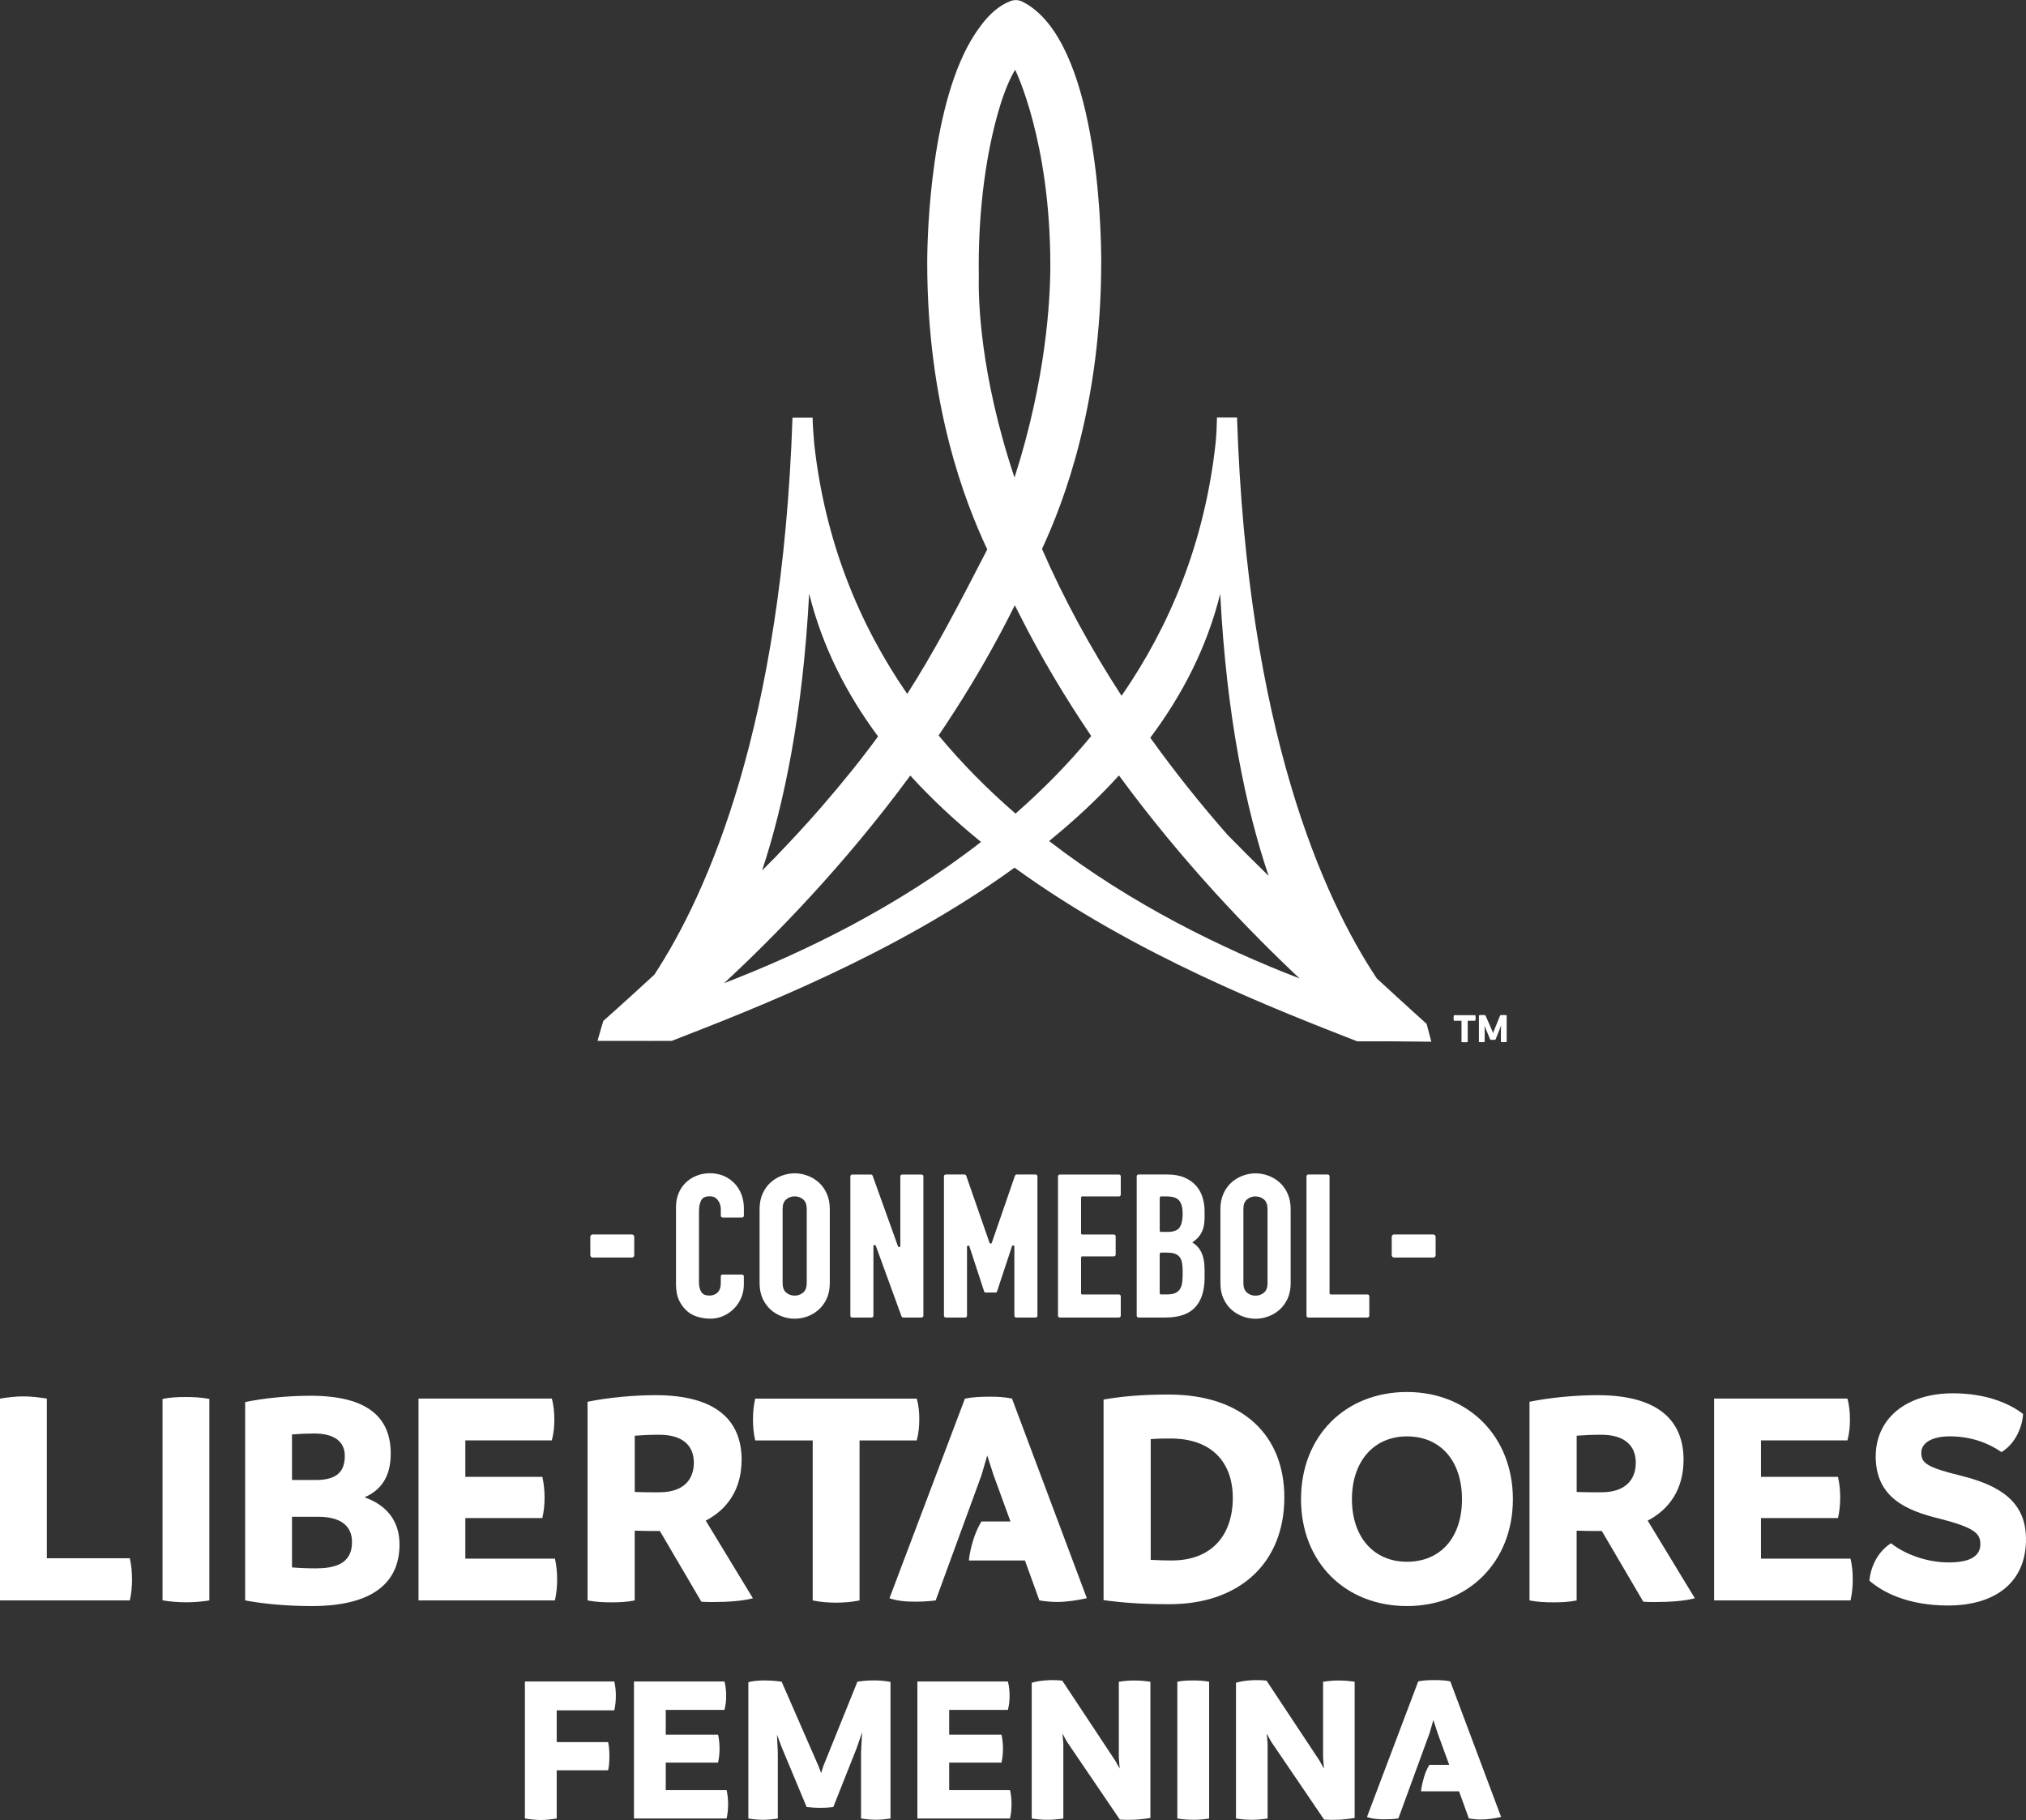 <?xml version="1.0" encoding="UTF-8"?>
<svg id="Layer_1" xmlns="http://www.w3.org/2000/svg" viewBox="0 0 512.19 460.15">
  <rect x="0" y="0" width="512.19" height="460.15" fill="#333333" stroke="none"/>
  <path d="M350.35,263.27l11.5.1-1.19-4.51s-5.09-4.56-12.58-11.47c-13.52-20.32-32.75-62.76-35.35-141.82h-1.83s-3.24,0-3.24,0c-.03,1.49-.12,4.45-.36,6.59-2.76,25-11.52,46.06-23.76,63.76-7.9-12.15-14.62-24.54-20.11-37.13l.05-.11c5.56-12,14.9-36.52,14.92-72.42,0-9.19-1.05-55.83-19.6-65.67-.48-.25-1.04-.52-1.76-.57,0,0,0,0-.01,0,0,0-.05,0-.12,0-.19,0-.38,0-.59.04-.07,0-.14.01-.19.02,0,0-.01,0-.02,0,0,0,0,0,0,0,0,0,0,0,0,0-.4.08-.83.23-1.32.48-.11.04-.22.08-.32.14-1.03.51-1.97,1.14-2.84,1.85-.07.06-.14.11-.21.17-.24.2-.47.41-.7.62-.11.11-.23.22-.34.33-.24.24-.48.48-.71.74-.04.04-.08.09-.12.13-.83.92-1.61,1.92-2.36,3-.26.36-.5.73-.75,1.11,0,0,0,0,0,0h0c-11.05,16.9-12.03,50.05-12.03,57.7-.02,36.02,9.54,60.59,15.18,72.56-7.71,14.99-13.52,26.04-20.24,36.53-12.12-17.59-20.82-38.53-23.53-63.42,0,0-.39-4.78-.39-6.42-.76,0-1.69,0-1.69,0h0s-2.22,0-2.22,0h-1.17c-2.65,77.92-21.42,120.21-34.93,140.83-7.62,7.03-12.9,11.69-12.9,11.69l-.18.62s-.02.02-.02.02l-1.27,4.4h.34s0,.01,0,.01h0s12.86,0,12.86,0l.06.08s.05-.04.11-.08h3.49s0,0,0,0h1.9c20.31-7.92,56.15-21.65,86.68-43.8,30.5,22.18,66.32,35.96,86.62,43.91h1.9s0,0,0,0h2.02s0,0,0,0h3.33ZM247.43,67.02c0-14.77,1.97-28.63,5.07-39.19,1.54-5.27,3.05-8.4,4.14-10.19,0,0,8.91,17.91,8.89,49.5,0,8.67-1.07,28.79-9.05,53.6-8.77-26.22-9.18-45.09-9.03-51.21l-.02-2.49ZM230.13,196.08c5.47,6.03,11.51,11.61,17.89,16.79-21.16,16.43-44.69,27.91-64.96,35.7,12.47-11.55,30.27-29.64,47.07-52.49ZM282.89,196.06c16.17,22.07,33.29,39.72,45.67,51.33-19.68-7.59-42.6-18.77-63.34-34.75,6.3-5.12,12.26-10.63,17.66-16.58ZM310.43,211.19c-7.11-8.1-13.66-16.33-19.63-24.67,8.11-10.82,14.33-22.9,17.68-36.37,1.61,31.16,6.51,54.33,12.24,71.3-3.51-3.44-6.98-6.9-10.28-10.26ZM275.87,186.09c-5.89,7.14-12.34,13.66-19.14,19.61-6.9-5.98-13.46-12.55-19.44-19.76,5.37-7.93,10.54-16.35,15.27-25.19.2-.37.4-.75.6-1.12.21-.39.41-.78.62-1.18.94-1.79,1.86-3.6,2.77-5.42.39.78.79,1.56,1.19,2.34,5.48,10.87,11.65,21.15,18.13,30.72ZM221.98,186.19c-4.12,5.64-8.78,11.46-14.42,17.96-3.48,4.01-7.42,8.27-11.56,12.57-1.1,1.12-2.21,2.24-3.33,3.36,5.56-16.84,10.29-39.62,11.89-69.99,3.31,13.35,9.43,25.34,17.42,36.1Z" style="fill: #fff;"/>
  <g>
    <path d="M369.48,258.08v5.37c.26.05.52.07.78.07s.53-.02.79-.07v-5.37h1.92c.06-.24.08-.47.08-.71s-.02-.46-.08-.7h-5.42c-.05.23-.07.46-.07.71,0,.22.02.46.07.7h1.93Z" style="fill: #fff;"/>
    <path d="M375.34,263.45v-3.27l-.04-.88.24.64,1.22,2.93c.26.03.47.04.66.04.2,0,.41-.01.65-.04l1.16-2.92.26-.77-.05.99v3.27c.29.04.5.06.74.06s.45-.02.72-.06v-6.75c-.29-.05-.54-.07-.8-.07-.35,0-.53.02-.83.06l-1.69,4.18-.11.34-.13-.34-1.82-4.18c-.3-.04-.58-.06-.85-.06-.34,0-.59.03-.79.08v6.74c.27.04.47.06.72.06.22,0,.48-.02.74-.06Z" style="fill: #fff;"/>
    <path d="M425.62,369.11c0-9.93-6.36-16.37-21.78-16.37-5.64,0-12.16.64-17.17,1.67v50.23c2.15.4,4.05.48,6.04.48s3.97-.08,5.88-.48v-17.64c1.99.08,3.97.08,5.8.08h.56l10.49,17.88c.87.08,1.99.08,3.02.08,3.5,0,7.39-.24,10.01-.95l-11.92-19.63c5.48-2.86,9.06-7.95,9.06-15.34ZM404.88,377.3c-1.99,0-4.13,0-6.28-.08v-14.23c2.07-.16,4.05-.24,6.2-.24,5.88,0,8.74,2.7,8.74,7.07,0,4.13-2.46,7.47-8.66,7.47Z" style="fill: #fff;"/>
    <path d="M11.84,393.98v-40.37c-1.99-.32-3.97-.56-5.96-.56s-3.89.24-5.88.56v51.02h32.82c.4-1.75.56-3.57.56-5.32s-.16-3.5-.56-5.33H11.84Z" style="fill: #fff;"/>
    <path d="M445.19,394.06v-10.25h19.47c.4-1.75.56-3.42.56-5.17s-.16-3.5-.56-5.24h-19.47v-9.22h21.85c.48-1.75.64-3.5.64-5.24s-.16-3.66-.64-5.33h-33.7v51.02h34.49c.4-1.75.56-3.57.56-5.32s-.16-3.5-.56-5.24h-22.65Z" style="fill: #fff;"/>
    <path d="M41.09,353.69v50.94c2.07.32,4.05.48,6.04.48s3.89-.16,5.8-.48v-50.94c-2.14-.4-4.05-.48-6.04-.48s-3.89.08-5.8.48Z" style="fill: #fff;"/>
    <path d="M495.97,373.16c-9.14-2.22-10.25-3.34-10.25-5.88,0-2.38,2.54-4.13,7.23-4.13,5.64,0,10.09,1.91,13.03,3.98,3.26-1.91,5.24-5.96,5.48-9.62-3.02-2.38-8.9-5.24-17.72-5.24-11.76,0-19.55,6.28-19.55,16.05.08,10.25,7.63,13.59,16.21,15.66,8.98,2.3,10.25,3.81,10.25,6.44,0,2.78-2.22,4.61-7.95,4.61s-11.28-2.15-14.62-4.85c-2.94,1.83-5.09,5.33-5.48,9.46,3.26,2.86,9.62,6.28,19.87,6.28,12.24,0,19.95-6.12,19.71-17.17-.16-9.14-6.67-13.19-16.21-15.58Z" style="fill: #fff;"/>
    <path d="M92.18,378.56c3.98-1.75,6.6-5,6.6-11.05,0-9.06-5.72-14.62-20.27-14.62-5.96,0-11.92.64-16.53,1.59v50.15c4.61.88,10.49,1.43,16.85,1.43,15.66,0,22.17-6.12,22.17-15.57,0-6.2-3.5-10.02-8.82-11.92ZM73.82,362.67c1.99-.16,3.89-.24,5.56-.24,5.25,0,7.79,2.15,7.79,5.64,0,3.97-1.99,6.12-7.31,6.12h-6.04v-11.52ZM80.02,396.53c-2.22,0-4.21-.08-6.2-.24v-12.8h6.67c5.72,0,8.5,2.38,8.5,6.36,0,4.45-2.7,6.67-8.98,6.67Z" style="fill: #fff;"/>
    <path d="M117.64,394.06v-10.25h19.47c.4-1.75.56-3.42.56-5.17s-.16-3.5-.56-5.24h-19.47v-9.22h21.86c.48-1.75.64-3.5.64-5.24s-.16-3.66-.64-5.33h-33.7v51.02h34.49c.4-1.75.56-3.57.56-5.32s-.16-3.5-.56-5.24h-22.65Z" style="fill: #fff;"/>
    <path d="M250.06,353.13c-1.99,0-4.13.08-6.12.48l-19.07,50.47c1.75.64,3.97.87,6.28.87,1.75,0,3.65-.08,5.4-.32l11.6-31.71,1.43-4.93,1.59,4.93,4.29,11.76h-7.34s-1.21,1.81-2.17,4.98c-.9,2.99-1,4.87-1,4.87h14.16l3.65,10.09c1.35.24,2.94.4,4.37.4,2.62,0,5.17-.4,7.63-.95l-18.92-50.47c-1.99-.4-3.73-.48-5.8-.48Z" style="fill: #fff;"/>
    <path d="M187.49,369.11c0-9.93-6.36-16.37-21.78-16.37-5.64,0-12.16.64-17.17,1.67v50.23c2.15.4,4.05.48,6.04.48s3.97-.08,5.88-.48v-17.64c1.99.08,3.98.08,5.8.08h.56l10.49,17.88c.87.08,1.99.08,3.02.08,3.5,0,7.39-.24,10.01-.95l-11.92-19.63c5.49-2.86,9.06-7.95,9.06-15.34ZM166.75,377.3c-1.99,0-4.13,0-6.28-.08v-14.23c2.07-.16,4.05-.24,6.2-.24,5.88,0,8.74,2.7,8.74,7.07,0,4.13-2.46,7.47-8.66,7.47Z" style="fill: #fff;"/>
    <path d="M295.44,352.58c-7.31,0-12.32.55-16.45,1.27v50.71c4.69.64,9.54,1.03,16.69,1.03,17.49,0,29.01-10.25,29.01-27.02,0-15.58-10.41-25.99-29.25-25.99ZM296.32,394.54c-1.91,0-3.65-.08-5.41-.16v-30.52c1.83-.16,3.5-.16,5.09-.16,10.17,0,15.66,5.88,15.66,15.02,0,9.62-5.57,15.81-15.34,15.81Z" style="fill: #fff;"/>
    <path d="M232.41,358.86c0-1.75-.16-3.5-.64-5.24h-40.85c-.4,1.75-.56,3.5-.56,5.33,0,1.67.16,3.5.56,5.24h14.54v40.45c1.99.4,3.89.56,5.88.56s3.97-.16,5.96-.56v-40.45h14.46c.48-1.83.64-3.58.64-5.33Z" style="fill: #fff;"/>
    <path d="M355.69,351.94c-15.58,0-26.78,11.13-26.78,27.1s11.21,27.02,26.78,27.02,26.78-11.21,26.78-27.02-11.21-27.1-26.78-27.1ZM355.69,394.86c-8.43,0-13.91-6.28-13.91-15.81s5.49-15.89,13.91-15.89,13.91,6.12,13.91,15.89-5.49,15.81-13.91,15.81Z" style="fill: #fff;"/>
    <path d="M287.82,333.11h6.83c3.41,0,5.94-.88,7.52-2.61,1.57-1.72,2.36-4.22,2.36-7.41v-1.99c0-1.91-.3-3.46-.89-4.62-.5-.99-1.25-1.78-2.22-2.37.36-.24.69-.49.99-.76.46-.4.85-.88,1.17-1.41.32-.53.56-1.15.72-1.85.15-.68.23-1.53.23-2.52v-1.29c0-1.19-.16-2.35-.49-3.46-.33-1.12-.88-2.13-1.64-3.01-.76-.87-1.75-1.57-2.94-2.08-1.19-.52-2.63-.78-4.3-.78h-7.33c-.26,0-.46.21-.46.46v35.24c0,.26.2.46.46.46ZM293.19,302.8c0-.17.14-.31.31-.31h1.4c1.56,0,2.64.35,3.21,1.05.59.72.88,1.85.88,3.34s-.27,2.71-.8,3.49c-.5.73-1.54,1.1-3.09,1.1h-1.6c-.17,0-.31-.14-.31-.31v-8.37ZM293.19,317.01c0-.17.14-.31.31-.31h1.55c.87,0,1.58.11,2.09.32.5.21.88.5,1.15.89.28.4.47.9.56,1.5.1.64.14,1.4.14,2.28s-.03,1.64-.1,2.35c-.06.67-.23,1.26-.5,1.74-.26.47-.65.82-1.16,1.09-.52.27-1.28.4-2.24.4h-1.5c-.17,0-.31-.14-.31-.31v-9.96Z" style="fill: #fff;"/>
    <path d="M330.76,333.11h14.95c.25,0,.46-.21.46-.46v-4.91c0-.26-.2-.46-.46-.46h-9.28c-.17,0-.31-.14-.31-.31v-29.56c0-.26-.21-.46-.46-.46h-4.91c-.25,0-.46.21-.46.46v35.24c0,.25.2.46.46.46Z" style="fill: #fff;"/>
    <rect x="351.84" y="312.11" width="11.1" height="5.83" rx=".58" ry=".58" style="fill: #fff;"/>
    <path d="M194.85,331.15c.84.74,1.8,1.31,2.86,1.69,1.05.38,2.12.57,3.19.57s2.14-.19,3.19-.57c1.05-.38,2.01-.95,2.85-1.69.85-.74,1.54-1.69,2.06-2.81.52-1.12.78-2.45.78-3.96v-18.7c0-1.47-.26-2.8-.78-3.93-.52-1.14-1.21-2.09-2.06-2.84-.84-.74-1.8-1.31-2.85-1.69-2.1-.76-4.28-.76-6.37,0-1.05.38-2.01.95-2.85,1.69-.85.75-1.54,1.7-2.06,2.84-.52,1.14-.78,2.46-.78,3.94v18.69c0,1.51.26,2.84.78,3.96.52,1.12,1.21,2.07,2.06,2.81ZM197.85,305.68c0-1.12.29-1.91.89-2.42.61-.52,1.32-.78,2.16-.78s1.55.26,2.16.78c.59.5.89,1.31.89,2.42v18.69c0,1.11-.3,1.92-.89,2.42-.62.52-1.32.78-2.16.78s-1.55-.26-2.16-.78c-.59-.5-.89-1.31-.89-2.42v-18.69Z" style="fill: #fff;"/>
    <path d="M149.83,312.11h9.93c.32,0,.58.26.58.58v4.67c0,.32-.26.58-.58.58h-9.94c-.32,0-.58-.26-.58-.58v-4.67c0-.32.26-.58.58-.58Z" style="fill: #fff;"/>
    <path d="M323.45,298.92c-.84-.74-1.8-1.31-2.85-1.69-2.1-.76-4.28-.76-6.37,0-1.05.38-2.01.95-2.86,1.69-.85.75-1.54,1.7-2.06,2.84-.52,1.14-.78,2.46-.78,3.94v18.69c0,1.51.26,2.84.78,3.96.52,1.12,1.21,2.07,2.06,2.81.84.74,1.8,1.31,2.85,1.69,1.05.38,2.12.57,3.19.57s2.14-.19,3.19-.57c1.05-.38,2.01-.95,2.85-1.69.85-.75,1.54-1.69,2.06-2.81.52-1.12.78-2.46.78-3.96v-18.69c0-1.47-.26-2.8-.78-3.94-.51-1.14-1.21-2.09-2.06-2.84ZM320.45,324.38c0,1.1-.3,1.92-.89,2.42-.62.52-1.32.78-2.17.78s-1.55-.26-2.16-.78c-.59-.5-.89-1.32-.89-2.42v-18.69c0-1.12.29-1.91.89-2.42.61-.52,1.32-.78,2.16-.78s1.55.26,2.16.78c.59.5.89,1.32.89,2.42v18.69Z" style="fill: #fff;"/>
    <path d="M173.75,331.55c.83.68,1.78,1.16,2.83,1.44,1.02.27,2.04.41,3.03.41,1.18,0,2.29-.24,3.32-.71,1.02-.46,1.91-1.09,2.67-1.87.76-.78,1.36-1.69,1.8-2.73.43-1.04.65-2.14.65-3.28v-2.11c0-.25-.21-.46-.46-.46h-4.91c-.25,0-.46.21-.46.46v1.66c0,.64-.09,1.18-.27,1.59-.17.41-.4.73-.67.95-.27.23-.58.4-.91.5-.34.1-.66.16-.96.16-1.03,0-1.72-.29-2.09-.87-.4-.63-.61-1.43-.61-2.38v-18.1c0-1.12.2-2.06.58-2.78.35-.65,1.06-.97,2.18-.97.84,0,1.49.31,1.99.95.51.67.77,1.44.77,2.35v1.61c0,.26.21.46.46.46h4.91c.26,0,.46-.21.46-.46v-1.91c0-1.27-.22-2.46-.65-3.54-.43-1.09-1.03-2.03-1.8-2.81-.76-.78-1.67-1.39-2.71-1.83-2.13-.89-4.83-.84-6.88,0-1.05.43-1.97,1.04-2.73,1.8-.76.76-1.36,1.67-1.77,2.71-.41,1.03-.62,2.17-.62,3.37v19.49c0,1.68.27,3.09.81,4.19.53,1.1,1.23,2.01,2.07,2.69Z" style="fill: #fff;"/>
    <path d="M267.93,333.11h14.95c.26,0,.46-.21.46-.46v-4.91c0-.26-.21-.46-.46-.46h-9.27c-.17,0-.31-.14-.31-.31v-9.01c0-.17.14-.31.31-.31h7.98c.26,0,.46-.2.46-.46v-4.61c0-.26-.21-.46-.46-.46h-7.98c-.17,0-.31-.14-.31-.31v-9.01c0-.17.14-.31.31-.31h9.27c.26,0,.46-.2.46-.46v-4.61c0-.26-.21-.46-.46-.46h-14.95c-.26,0-.46.21-.46.46v35.23c0,.26.2.46.46.46Z" style="fill: #fff;"/>
    <path d="M215.44,333.11h4.91c.26,0,.46-.2.46-.46v-17.58c0-.34.48-.43.6-.1l6.5,17.84c.07.18.24.3.43.3h4.64c.26,0,.46-.21.46-.46v-35.23c0-.26-.2-.46-.46-.46h-4.91c-.26,0-.46.21-.46.46v17.57c0,.34-.48.43-.6.1l-6.4-17.83c-.07-.18-.24-.3-.44-.3h-4.73c-.26,0-.46.21-.46.46v35.24c0,.26.21.46.46.46Z" style="fill: #fff;"/>
    <path d="M239.1,333.11h4.91c.26,0,.46-.21.46-.46v-17.43c0-.35.49-.43.6-.1l3.75,11.46c.04.13.16.21.29.21h2.64c.13,0,.25-.09.29-.21l3.8-11.5c.11-.33.6-.25.6.1v17.47c0,.26.2.46.46.46h4.91c.26,0,.46-.21.46-.46v-35.24c0-.25-.2-.46-.46-.46h-4.78c-.2,0-.37.12-.44.31l-5.85,16.95c-.1.28-.48.28-.58,0l-5.89-16.95c-.07-.19-.24-.31-.44-.31h-4.73c-.25,0-.46.21-.46.46v35.24c0,.25.21.46.46.46Z" style="fill: #fff;"/>
  </g>
  <path d="M168.31,452.6v-6.96h13.22c.27-1.19.38-2.32.38-3.51s-.11-2.37-.38-3.56h-13.22v-6.26h14.84c.32-1.19.43-2.37.43-3.56s-.11-2.48-.43-3.62h-22.88v34.64h23.42c.27-1.19.38-2.43.38-3.62s-.11-2.37-.38-3.56h-15.38ZM132.7,425.13v34.64c1.35.22,2.64.38,3.99.38s2.7-.16,4.05-.38v-12.19h13c.27-1.19.32-2.37.32-3.56s-.05-2.37-.32-3.56h-13v-8.04h14.57c.27-1.24.38-2.43.38-3.67s-.11-2.43-.38-3.62h-22.61ZM239.96,452.6v-6.96h13.22c.27-1.19.38-2.32.38-3.51s-.11-2.37-.38-3.56h-13.22v-6.26h14.84c.32-1.19.43-2.37.43-3.56s-.11-2.48-.43-3.62h-22.88v34.64h23.42c.27-1.19.38-2.43.38-3.62s-.11-2.37-.38-3.56h-15.38ZM216.76,425.19l-8.63,21.37-.54,1.73-.65-1.73-9.33-21.37c-1.51-.22-2.97-.32-4.37-.32-1.73,0-3.02.16-4.05.43v34.48c1.4.22,2.43.32,3.67.32,1.13,0,2.48-.11,3.78-.32v-16.73l-.22-4.48,1.24,3.29,6.26,15c1.35.16,2.43.22,3.4.22,1.03,0,2.1-.05,3.35-.22l5.93-14.95,1.35-3.94-.27,5.07v16.73c1.46.22,2.54.32,3.78.32s2.32-.11,3.67-.32v-34.53c-1.46-.27-2.75-.38-4.1-.38-1.78,0-2.7.11-4.26.32ZM366.64,425.1c-1.35-.27-2.54-.32-3.94-.32s-2.81.05-4.16.32l-12.96,34.29c1.19.43,2.7.59,4.27.59,1.19,0,2.48-.05,3.67-.22l7.88-21.55.97-3.35,1.08,3.35,2.92,7.99h-4.98s-.76.99-1.4,3.16c-.69,2.36-.74,3.54-.74,3.54h9.61l2.48,6.86c.92.16,2,.27,2.97.27,1.78,0,3.51-.27,5.18-.65l-12.85-34.29ZM282.85,425.19v19.21l.22,2.75-1.19-2.1-13.33-20.13c-2.64-.32-5.88-.05-7.72.54v34.32c1.51.22,2.59.32,3.94.32s2.64-.11,4.05-.32v-18.99l-.22-2.48,1.13,2.05,13.38,19.69c2.37.16,5.13.05,7.72-.43v-34.42c-1.46-.22-2.75-.32-4.1-.32s-2.43.11-3.88.32ZM334.49,425.19v19.21l.22,2.75-1.19-2.1-13.33-20.13c-2.64-.32-5.88-.05-7.72.54v34.32c1.51.22,2.59.32,3.94.32s2.64-.11,4.05-.32v-18.99l-.22-2.48,1.13,2.05,13.38,19.69c2.37.16,5.13.05,7.72-.43v-34.42c-1.46-.22-2.75-.32-4.1-.32s-2.43.11-3.88.32ZM297.64,425.19v34.59c1.4.22,2.75.32,4.1.32s2.64-.11,3.94-.32v-34.59c-1.46-.27-2.75-.32-4.1-.32s-2.64.05-3.94.32Z" style="fill: #fff;"/>
</svg>